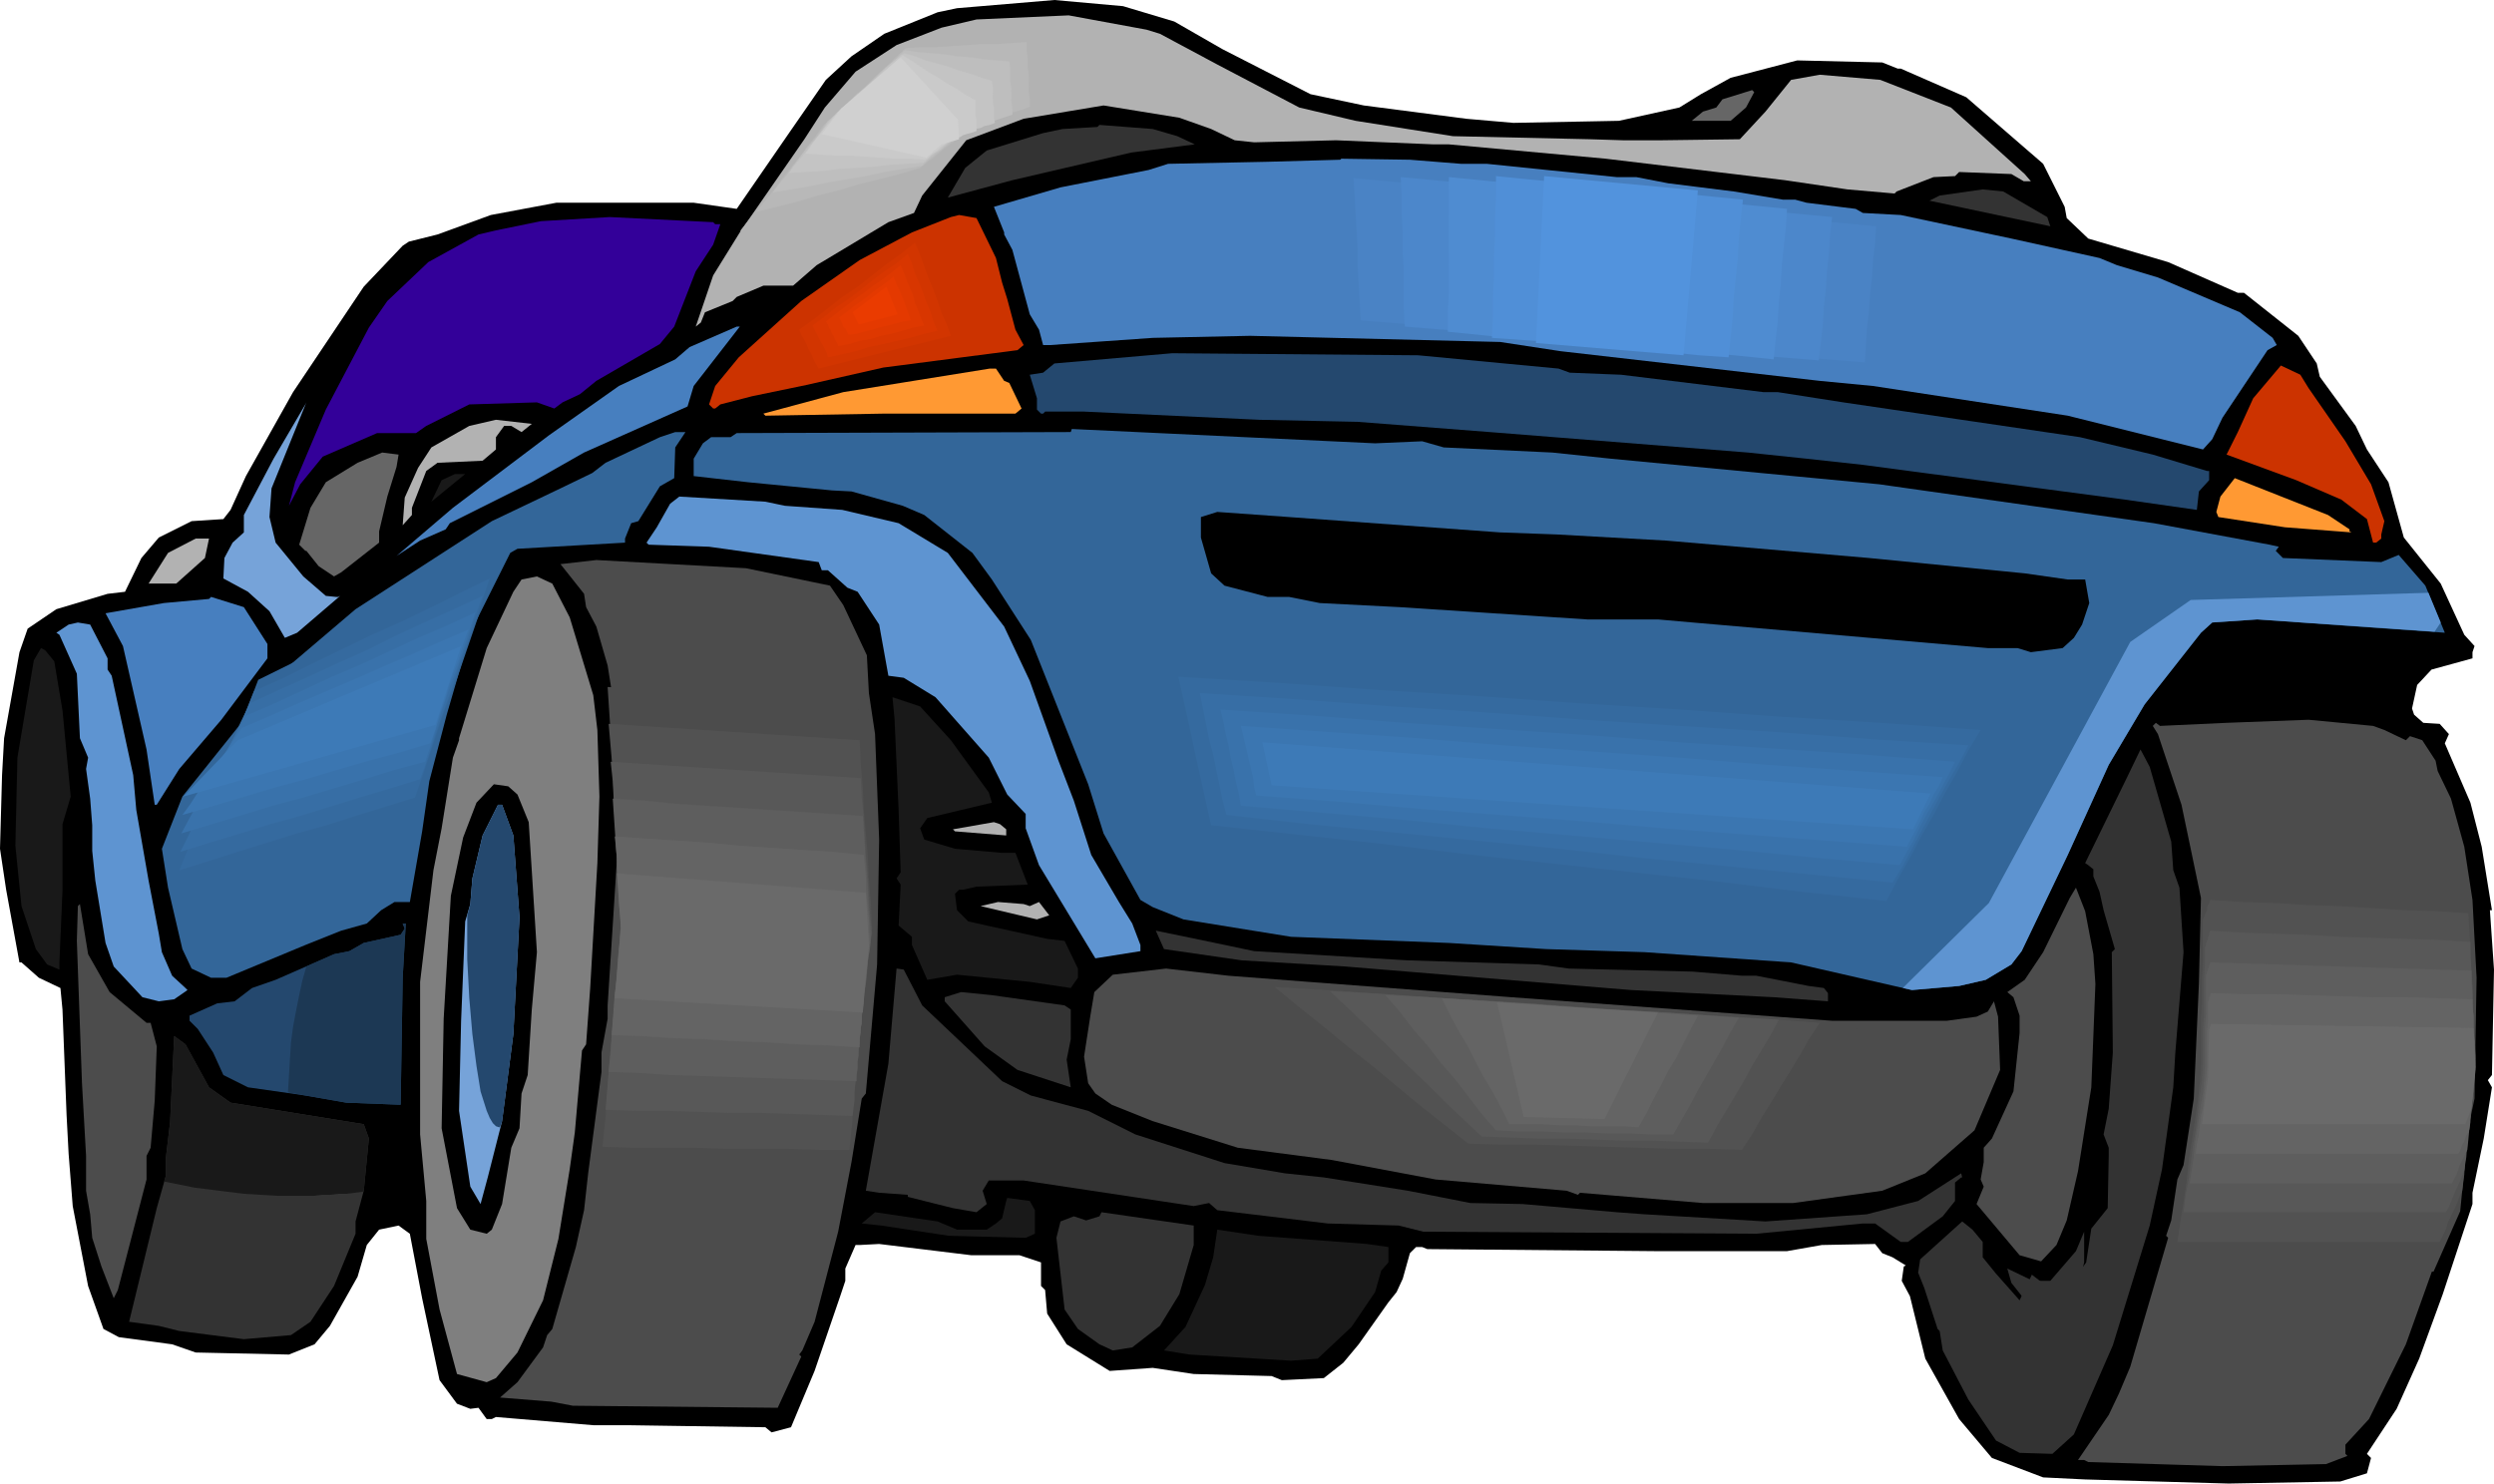<svg xmlns="http://www.w3.org/2000/svg" fill-rule="evenodd" height="463.2" preserveAspectRatio="none" stroke-linecap="round" viewBox="0 0 2434 1449" width="8.109in"><style>.brush1{fill:#000}.pen1{stroke:none}.brush2{fill:#b2b2b2}.brush3{fill:#666}.brush4{fill:#333}.brush5{fill:#477fbf}.brush6{fill:#c30}.brush8{fill:#24486e}.brush9{fill:#f93}.brush10{fill:#76a3d9}.brush11{fill:#369}.brush12{fill:#191919}.brush13{fill:#5e94d1}.brush14{fill:#4c4c4c}.brush16{fill:#356a9f}.brush17{fill:#376ea5}.brush18{fill:#3972ab}.brush19{fill:#3b76b1}.brush20{fill:#3d7ab7}.brush31{fill:#525252}.brush32{fill:#585858}.brush33{fill:#5e5e5e}.brush34{fill:#646464}.brush35{fill:#6a6a6a}</style><path class="pen1 brush1" d="m1146 21 47 27 86 44 52 11 100 13 46 4 103-2 59-13 21-13 29-16 23-6 42-11 83 2 15 6h3l64 28 75 65 21 42 2 11 21 20 78 23 68 30h6l53 42 18 27 3 13 35 48 11 23 21 32 15 54 36 45 23 50 10 11-2 6v6l-40 11-14 15-5 23 2 6 9 8 16 1 9 10-4 9 25 58 11 43 10 62h-2l4 58-2 103-4 5 4 7-8 50-11 53v11l-29 88-23 63-22 49-29 44 4 4-4 15-26 8-109 2-140-4-41-2-50-19-32-38-33-59-15-61-8-15 2-14 2-1-13-8-10-4-7-9-52 1-34 6h-128l-223-2-5-2h-6l-6 6-7 25-6 13-8 10-29 41-15 18-19 15-41 2-10-4-76-2-40-6-42 3-42-26-19-30-2-23-4-4v-23l-21-7h-47l-90-11-19 1h-4l-10 23v12l-5 15-25 73-23 55-19 5-6-5-135-2h-33l-95-8-4 2h-5l-8-11-8 1-13-5-17-23-17-80-12-63-11-8-19 4-12 15-9 31-27 48-15 18-25 10-91-2-23-8-52-7-15-8-15-42-15-78-4-51-2-38-4-103-2-21-21-10-17-15h-2L6 869l-6-40 2-72 2-36 15-84 8-23 28-19 50-15 17-2 16-33 17-20 32-16 31-2 7-9 15-33 46-82 69-103 38-40 6-4 28-7 52-19 64-12h134l42 6 51-74 36-52 25-23 32-22 52-21 19-4 95-8 67 6 50 15z"/><path class="pen1 brush2" d="m1132 33 56 30 80 42 55 13 95 15 134 3 32 1h38l76-1 25-27 25-31 28-5 59 5 69 27 72 65 6 7h-7l-12-7-51-2-4 4-21 1-36 14-2 2-46-4-61-9-175-21-153-14h-15l-95-4-80 2-19-2-23-11-31-11-74-12-78 13-56 21-43 54-8 17-25 9-70 42-23 20h-29l-26 11-4 4-27 11-4 10-5 4 17-50 26-42 63-91 20-31 30-35 40-26 44-17 34-8 90-4 76 14 13 4z"/><path class="pen1 brush3" d="m1704 105-15 13h-38l11-9 13-4 6-8 29-9 2 2-8 15z"/><path class="pen1 brush4" d="m1149 133 17 8-62 8-116 27-63 17 17-29 21-17 55-17 19-4 34-2 2-2 52 4 24 7z"/><path class="pen1 brush5" d="M1426 160h25l127 13h19l31 6 64 8 48 8h12l11 3 48 6 7 4 37 2 108 23 86 19 17 7 40 12 80 34 32 25 4 7-9 5-44 66-10 21-9 10-132-33-190-29-52-5-253-29-59-9-244-6-95 2-100 7h-7l-4-15-9-15-17-63-8-15v-2l-10-25 65-19 86-17 19-6 97-2 71-2 1-1 67 1 50 4z"/><path class="pen1 brush4" d="m1998 212 3 9-118-25 10-5 42-6 20 2 43 25z"/><path class="pen1 brush6" d="m972 252 6 24 5 16 8 30 8 15-6 5-131 17-75 17-53 11-31 8-5 4h-2l-4-4 6-18 23-28 61-55 57-40 51-27 38-15 8-2 17 3 19 39z"/><path class="pen1" style="fill:#309" d="M698 219h5l-7 20-17 26-21 54-14 17-62 36-16 13-17 8-8 6-17-6-66 2-42 21-10 7h-38l-53 23-22 27-11 21 6-23 30-71 42-80 18-26 40-38 49-27 17-4 44-9 67-4 101 5 2 2z"/><path class="pen1 brush5" d="m677 377-6 20-101 45-51 29-80 40-4 6-25 11-23 15 55-47 94-71 68-48 55-26 14-12 46-20h3l-45 58z"/><path class="pen1 brush8" d="m1521 360 11 4 50 2 139 17h14l64 10 231 34 71 17 53 16h2v9l-10 11-2 18-70-10-256-34-55-6-57-6-252-20-129-10-96-2-171-8h-38l-2 2h-2l-4-4v-11l-7-23 13-2 11-9 115-10 240 2 137 13z"/><path class="pen1 brush6" d="m2253 379 36 52 25 42 13 36-3 13v4l-5 4h-3l-6-23-25-19-44-19-68-25 11-22 15-33 27-32 19 9 8 13z"/><path class="pen1 brush9" d="m980 372 5 2 12 25-6 5H862l-115 2-2-2 78-21 143-23h6l8 12z"/><path class="pen1 brush10" d="m263 505 6 25 27 33 22 19 10 1h2l2-1-42 36-12 5-15-26-21-19-24-13 1-20 8-15 11-10v-17l29-55 31-53 1-2-34 84-2 28z"/><path class="pen1 brush2" d="m509 422-10-6h-7l-8 11v12l-13 11-44 2-11 8-14 36v7l-9 10 2-27 13-29 13-20 37-21 26-6 35 4-10 8z"/><path class="pen1 brush11" d="m1388 431 21 6 106 5 57 6 262 25 268 38 113 21 9 2-3 4 7 7 96 4 17-7 26 30 19 46-183-13-44 3-11 10-55 70-35 59-40 88-45 94-10 13-25 15-26 6-46 4-118-27-143-10-96-3-95-6-154-6-105-17-30-12-12-7-36-65-15-48-56-141-38-59-19-26-47-37-21-9-50-14-19-1-82-8-53-6v-17l9-15 8-6h19l6-4 326-1 1-3 296 14 46-2zm-729 6-1 30-14 8-21 34-7 2-6 15v4l-105 6-7 4-37 74-9 29-16 55-17 65-7 49-12 69h-15l-13 8-14 13-25 7-35 14-77 32h-15l-19-9-9-19-14-60-6-38 20-51 40-50 24-30 31-40 74-63 133-86 67-32 31-15 13-10 53-25 15-5h10l-10 15z"/><path class="pen1 brush3" d="m387 456-9 29-8 34v11l-37 29-7 4-15-10-12-15h-1l-6-6 11-36 15-25 31-19 24-10 16 2-2 12z"/><path class="pen1 brush12" d="m421 490 10-21 13-6h10l-33 27z"/><path class="pen1 brush9" d="M2293 517v2l2 1-65-5-65-10-2-5 4-15 14-18 91 36 21 14z"/><path class="pen1 brush13" d="m766 494 56 4 55 13 48 29 55 72 25 53 28 78 15 39 17 53 27 46 13 21 8 21v6l-44 7-55-91-13-36v-14l-18-19-18-36-52-59-31-19-15-2-9-50-21-32-10-4-19-17h-6l-3-8-107-15-59-2-2-2 10-15 13-23 9-7 84 5 19 4z"/><path class="pen1 brush1" d="m1464 520 55 2 107 6 198 17 152 15 42 6h17l4 23-7 21-8 13-11 10-31 4-13-4h-29l-288-25-34-3h-69l-183-12-78-4-30-6h-21l-42-11-13-12-10-35v-20l16-5 70 5 206 15z"/><path class="pen1 brush1" d="M1357 528h12l99 8 76 2 38 2 72 7 130 10 130 15h15l78 11 10 4h1v10l-7 13-6 6-82-2-114-8-193-17-263-11-95-8-47-7-14-8-8-27v-8l4-1 71 1 93 8z"/><path class="pen1 brush2" d="m200 545-28 25h-27l19-30 27-14h13l-4 19z"/><path class="pen1 brush14" d="m810 572 13 19 23 49 2 37 6 40 4 103-2 122-11 126-4 5-10 62-13 68-23 88-12 28-3 4 2 2-23 50-200-2-21-4-50-4 17-15 25-34 4-12 5-6 23-80 8-36 4-36 13-99v-19l6-33v-13l11-173-2-103-3-18-6-38-11-38-10-19-2-13-23-29 35-4 146 8 82 17z"/><path class="pen1" style="fill:#7f7f7f" d="m556 603 23 76 4 34 2 65-2 65-7 122-4 55-4 6-7 80-5 36-11 68-15 60-25 51-21 25-9 4-29-8-17-63-13-69v-37l-6-65V959l13-109 8-41 11-69 6-17v-2l27-88 26-55 8-12 15-3 15 7 17 33z"/><path class="pen1 brush5" d="M261 629v14l-45 60-41 48-22 35h-2l-8-54-23-101-17-32 57-10 44-4 2-2 32 10 23 36z"/><path class="pen1 brush13" d="M105 643v11l4 6 21 97 3 34 12 69 10 52 3 18 10 23 13 12 2 2-13 9-15 2-16-4-28-30-8-23-10-61-3-29v-25l-2-26-4-29 2-11-8-19-3-63-17-38-3-2 12-8 9-2 12 2 17 33z"/><path class="pen1 brush1" d="m2337 631 9 2 13 2h5l1 2-7 6-14 15-9 36-69-8-148 2h-2l40-53 17-12 26-3 69 5 69 6z"/><path class="pen1 brush12" d="m53 646 8 48 8 84-8 27v64l-3 71v7l-12-5-11-15-14-42-6-59 2-86 16-95 7-12 4 2 9 11zm875 77 37 51 3 10-63 15-7 10 4 11 30 9 46 4h13l12 31-50 2-13 3h-4l-4 4 2 16 11 11 18 4 59 13 17 2 13 27v9l-7 10-40-6-71-7-29 5-15-34v-8l-13-11 2-40-4-6 4-6-2-61-4-89-2-21 27 9 30 33z"/><path class="pen1 brush14" d="m2327 713 21 10 4-4 12 4 13 20 2 10 13 27 13 47 8 52 4 76-2 118-27 128-40 112-36 73-23 25v9l2 2-21 8-101 2-131-4-4-2h-6l30-44 10-21 11-26 37-126-2-2 5-15 6-40 6-14 10-65 5-112 2-84-10-48-9-43-23-69-5-8 3-3 4 3 65-3 80-3 63 6 11 4z"/><path class="pen1 brush4" d="m2119 822 2 28 6 17 4 63-8 98-2 34-11 80-12 55-36 117-38 87-21 19-32-1-23-12-27-40-25-48-3-19-2-2-13-40-6-15 2-13 41-37 10 8 10 12v15l13 16 23 26 12-25 26 20 19-21 8-11 5-33 16-20 1-51v-8l-5-13 5-25 4-55-1-98 3-3-11-38-4-18-6-15v-7l-5-4-3-2 41-84 13-27 9 17 21 73z"/><path class="pen1 brush1" d="m505 776 11 27 8 127-5 56-4 64-6 18-2 34-8 19-9 55-10 25-5 4-16-4-13-21-15-78 2-107 7-120 12-57 13-34 17-18 14 2 9 8z"/><path class="pen1 brush10" d="m501 816 6 80-6 114-11 85-14 55-7 26-10-17-11-74 2-88 4-97 5-17 2-25 10-42 15-30h4l11 30z"/><path class="pen1 brush2" d="M982 810v6l-50-4-2-2 40-7 6 2 6 5z"/><path class="pen1 brush14" d="m2043 932 2 29-4 101-13 82-11 48-10 24-15 16-21-6-42-50 7-17-3-7 3-17v-14l8-9 21-46 6-57v-17l-6-18-6-5 17-12 18-27 26-53 6-10 9 23 8 42z"/><path class="pen1 brush2" d="m1005 885 9-4 10 13-12 4-55-13 17-4 25 2 6 2z"/><path class="pen1 brush14" d="m107 969 36 30h4l6 23-2 53-4 46-4 8v23l-28 108-4 8-12-31-9-28-2-23-4-23v-34l-4-71-5-139 1-34 2-2 8 49 21 37z"/><path class="pen1 brush8" d="m393 955-2 124-53-2-40-7-56-8-24-12-10-22-15-23-8-8v-5l27-12 17-2 17-13 23-8 57-25 15-3 14-8 36-8 4-6-2-5h3l-3 53z"/><path class="pen1 brush4" d="m1224 929 150 9 128 4 29 4 121 3 48 4h14l51 10 15 2 4 5v8l-53-4-139-7-279-23-101-6-76-11-8-18 58 12 38 8zm-324 53 78 74 28 14 56 15 46 23 87 28 59 10 38 4 82 13 61 12 51 1 92 8 27 2 118 7 99-7 50-13 42-27 1 4h-1l-6 5v18l-12 15-34 25h-7l-25-18h-12l-104 10-325-2-24-6-69-2-108-13-8-7-15 3-166-25h-34l-6 10 4 13-10 8-23-4-44-11v-2l-28-2-13-2 22-124 8-93 7 1 18 35z"/><path class="pen1 brush14" d="m1277 959 198 15 313 23h112l29-4 11-5 6-10 4 15 2 52-25 59-48 42-42 17-87 12h-88l-120-10-2 2-11-4-128-11-101-19-92-12-83-26-40-16-16-11-7-10-4-26 6-39 4-24 18-17 52-6 61 7 78 6z"/><path class="pen1 brush4" d="m1039 982 6 4v29l-4 20 4 27-52-17-32-23-39-44v-4l16-5 30 3 71 10zm-835 80 21 15 130 21 5 14-5 51-8 30v12l-21 51-23 35-19 13-46 4-63-8-20-5-29-4 27-111 9-32v-18l4-34 4-84 11 8 23 42z"/><path class="pen1 brush1" d="M395 1178h-23v-17l4-4v-27l3-20v-4l8-4 4 11 4 65z"/><path class="pen1 brush12" d="M1010 1182v23l-9 4-75-2-66-10-19-2 13-11 61 9 19 8h29l9-6 6-5 4-17 1-3 22 3 5 9z"/><path class="pen1 brush4" d="m1165 1216-14 48-19 31-27 21-19 3-13-6-21-15-13-19-8-70 4-16 13-5 12 4 13-4 2-4 90 13v19z"/><path class="pen1 brush12" d="m1334 1215 21 3v15l-7 8-6 21-23 34-33 31-26 2-99-6-25-4 21-23 19-41 8-27 4-27 40 6 106 8z"/><path class="pen1 brush4" d="m2028 1258-8 12-13 9-25-2-19-24-4-14 25 12h17l25-29 8-19v30l-6 25z"/><path class="pen1 brush13" d="m1857 965 84-83 138-255 59-41 232-7 12 29-6 9-173-12-44 3-11 10-55 70-35 59-40 88-45 94-10 13-25 15-26 6-46 4-9-2z"/><path class="pen1 brush11" d="m174 868 78-204 233-115-85 248-226 71z"/><path class="pen1 brush16" d="m175 850 9-22 9-22 9-22 9-21 10-22 9-22 9-22 9-22 29-13 28-14 29-14 29-14 29-13 29-14 28-14 29-14-9 27-9 27-9 26-9 27-10 27-9 27-9 27-9 26-29 9-29 9-28 9-29 8-29 9-29 9-28 9-29 9z"/><path class="pen1 brush17" d="m176 832 9-18 8-18 9-19 8-18 9-18 8-18 8-18 9-18 28-13 29-13 28-13 29-13 28-14 28-13 29-13 28-13-8 22-7 23-8 22-7 23-8 22-8 23-7 22-8 22-29 9-30 9-29 9-29 9-29 8-29 9-30 9-29 9z"/><path class="pen1 brush18" d="m177 814 8-15 8-14 8-14 8-15 7-14 8-14 8-14 8-15 28-12 28-13 28-13 28-12 28-13 28-13 28-12 28-13-6 18-6 19-6 18-7 18-6 18-6 18-6 19-6 18-30 8-29 9-30 9-30 9-30 8-29 9-30 9-30 9z"/><path class="pen1 brush19" d="m178 796 8-11 7-11 7-10 7-11 7-10 8-11 7-10 7-11 28-12 27-12 28-12 28-12 27-12 28-12 27-12 28-12-5 14-4 14-5 13-5 14-4 14-5 14-4 14-5 14-30 9-30 8-31 9-30 9-30 8-30 9-30 9-31 9z"/><path class="pen1 brush20" d="m179 778 53-55 218-92-25 77-246 70z"/><path class="pen1 brush11" d="m1167 816-37-171 815 52-111 200-667-81z"/><path class="pen1 brush16" d="m1182 806-4-18-4-18-4-18-4-18-4-19-4-18-4-18-4-18 98 6 98 7 98 6 98 7 97 6 98 7 98 6 98 7-12 20-11 21-12 21-11 21-12 21-11 21-12 21-11 21-83-9-82-10-82-9-83-9-82-9-82-10-83-9-82-9z"/><path class="pen1 brush17" d="m1197 796-4-15-3-15-3-14-3-15-4-15-3-15-3-15-3-15 93 6 94 7 94 6 94 7 93 6 94 6 94 7 94 6-9 17-10 17-9 16-9 17-9 17-9 17-9 17-10 16-81-8-81-8-82-8-81-9-81-8-82-8-81-8-81-9z"/><path class="pen1 brush18" d="m1211 787-2-12-3-12-2-11-3-12-2-12-3-12-2-11-3-12 90 6 89 7 90 6 90 6 89 7 90 6 90 6 89 7-6 12-7 13-7 13-7 12-7 13-6 13-7 12-7 13-80-7-81-8-80-7-80-7-81-7-80-8-80-7-81-7z"/><path class="pen1 brush19" d="m1226 777-2-8-1-9-2-9-2-8-2-9-2-8-2-9-2-8 86 6 86 6 85 7 86 6 85 6 86 7 86 6 85 6-4 9-5 8-4 9-5 8-4 9-4 8-5 9-4 8-80-6-79-6-79-6-80-7-79-6-79-6-79-7-80-6z"/><path class="pen1 brush20" d="m1241 767-9-42 652 50-17 35-626-43z"/><path class="pen1 brush5" d="m1864 356-578-48-12-134 601 56-11 126z"/><path class="pen1" style="fill:#4a83c5" d="m1820 354-62-5-61-5-62-5-61-5-62-5-61-5-61-6-62-5-1-17-1-18-1-17v-17l-1-18-1-17-1-18-1-17 64 6 64 6 63 6 64 6 64 5 64 6 63 6 64 6-1 17-2 16-1 17-2 17-1 16-2 17-1 17-1 16z"/><path class="pen1" style="fill:#4c87cb" d="m1775 352-50-4-51-4-50-4-51-4-50-5-51-4-51-4-50-4-1-18v-37l-1-18v-18l-1-18v-18l-1-19 53 5 53 5 52 5 53 5 52 5 53 5 52 4 53 5-2 18-1 17-2 18-1 17-2 18-1 17-2 18-2 17z"/><path class="pen1" style="fill:#4f8cd1" d="m1731 351-39-4-40-3-40-3-40-4-39-3-40-3-40-3-40-4v-19l1-19V173l41 4 42 4 41 3 41 4 41 4 42 4 41 4 41 4-1 18-2 18-2 19-1 18-2 19-1 18-2 18-2 19z"/><path class="pen1" style="fill:#508fd7" d="m1687 349-29-2-29-3-28-2-29-3-29-2-29-3-29-2-29-2 1-20v-20l1-19v-20l1-20v-19l1-20v-20l30 3 31 3 30 3 30 3 30 2 30 3 30 3 30 3-2 19-2 19-1 20-2 19-2 19-1 19-2 20-2 19z"/><path class="pen1" style="fill:#5293dd" d="m1643 347-144-12 8-163 150 14-14 161z"/><path class="pen1 brush6" d="m767 326 133-100 41 108-152 37-22-45z"/><path class="pen1" style="fill:#d23500" d="m780 322 14-10 14-11 14-11 15-10 14-11 14-11 14-10 14-11 5 12 4 11 4 11 5 12 4 11 4 12 5 11 4 11-16 4-16 4-17 4-16 4-16 4-16 4-16 4-16 4-3-5-2-4-2-5-3-5-2-5-2-4-3-5-2-5z"/><path class="pen1" style="fill:#d83600" d="m793 318 12-9 11-9 12-8 12-9 11-9 12-9 12-8 11-9 4 9 3 10 4 9 4 10 3 9 4 9 3 10 4 9-13 3-14 4-13 3-13 3-14 3-13 4-13 3-14 3-1-4-2-4-2-4-2-3-2-4-2-4-2-4-2-4z"/><path class="pen1" style="fill:#de3800" d="m806 314 9-7 9-7 9-7 10-7 9-7 9-6 9-7 9-7 3 7 3 8 3 7 3 7 2 8 3 7 3 8 3 7-11 2-10 3-11 3-10 2-10 3-11 2-10 3-11 2-1-3-2-3-1-3-2-3-1-3-2-3-1-3-2-3z"/><path class="pen1" style="fill:#e43900" d="m819 310 7-5 6-5 7-5 7-5 6-5 7-5 7-5 6-5 2 5 2 5 3 6 2 5 2 5 2 6 2 5 2 6-8 1-7 2-8 2-8 2-7 2-8 2-7 2-8 1-1-2-1-2-1-2-2-2-1-3-1-2-1-2-1-2z"/><path class="pen1" style="fill:#ea3b00" d="m832 305 33-25 11 27-38 10-6-12z"/><path class="pen1 brush14" d="m1189 960 230 163 315 8 81-130-626-41z"/><path class="pen1 brush31" d="m1244 964 23 19 24 19 23 19 24 19 24 20 23 19 24 19 24 19 33 1h34l33 1 33 1 34 1 33 1h34l33 1 10-15 9-16 10-16 9-15 10-16 9-15 9-16 10-15-67-5-66-4-67-4-66-5-67-4-66-4-67-5-66-4z"/><path class="pen1 brush32" d="m1298 968 19 18 18 17 19 18 18 18 19 18 18 18 19 18 18 17 28 1 27 1h28l27 1 28 1h28l27 1 28 1 8-15 9-15 9-15 9-15 8-15 9-15 9-15 8-15-54-3-55-4-55-3-55-4-55-4-54-3-55-4-55-3z"/><path class="pen1 brush33" d="m1352 972 14 16 13 17 14 16 13 17 14 16 13 17 13 17 14 16 21 1h22l22 1h21l22 1h22l21 1h22l8-14 8-14 8-15 8-14 8-14 8-14 8-15 8-14-43-3-43-3-43-2-43-3-43-3-44-3-43-3-43-2z"/><path class="pen1 brush34" d="m1407 975 8 16 8 15 9 15 8 16 8 15 9 15 8 15 8 16h32l16 1h15l16 1h32l15 1 8-14 7-14 7-13 7-14 8-13 7-14 7-14 7-13-31-2-31-2-32-2-31-2-31-3-32-2-31-2-31-2z"/><path class="pen1 brush35" d="m1461 979 26 112 79 2 52-104-157-10z"/><path class="pen1" style="fill:#1c3854" d="m299 944-4 14-3 14-3 15-3 16-2 15-1 16-1 17-1 16 17 3 40 7 53 2 2-124 3-53h-3l2 5-4 6-36 8-14 8-15 3-27 12z"/><path class="pen1 brush2" d="m722 226 174-59 60-48 66-22-3-75-134 23-85 81-78 100z"/><path class="pen1" style="fill:#b8b8b8" d="m738 207 20-5 20-5 20-6 20-5 20-6 20-5 20-5 20-6 6-5 7-5 6-5 6-5 7-5 6-5 6-6 6-5 8-2 7-2 7-3 7-2 7-3 7-2 7-2 7-3v-7l-1-8V73l-1-8v-8l-1-8v-8l-15 1-14 1h-15l-15 1-15 1-14 1h-15l-15 1-10 9-10 10-10 9-10 10-10 9-10 9-10 10-10 9-8 11-8 10-8 11-9 11-8 10-8 11-9 11-8 10z"/><path class="pen1" style="fill:#bebebe" d="m754 188 18-3 18-3 19-4 18-3 18-3 18-4 18-3 19-3 5-5 5-4 5-4 5-4 6-5 5-4 5-4 5-4 6-2 6-2 6-2 5-2 6-2 6-2 6-2 6-2v-6l-1-7V86l-1-6V67l-1-7-13-1-12-1-13-2-13-1-13-2-12-1-13-1-13-2-9 9-10 8-9 9-9 9-10 8-9 9-9 9-10 8-6 9-7 9-7 8-7 9-7 9-6 9-7 8-7 9z"/><path class="pen1" style="fill:#c4c4c4" d="m770 169 16-1 17-1 16-2 17-1 16-1 16-2 17-1 16-1 4-3 4-4 4-3 5-3 4-4 4-3 4-3 4-4 4-1 5-2 5-1 4-2 5-1 4-2 5-1 5-2-1-5v-10l-1-5V84l-1-5-10-3-11-4-11-3-11-4-11-3-11-3-10-4-11-3-9 7-9 8-8 8-9 8-8 8-9 8-9 7-8 8-6 7-5 7-5 7-6 7-5 7-5 6-6 7-5 7z"/><path class="pen1" style="fill:#cacaca" d="m786 150 14 1 15 1h15l14 1 15 1 15 1h14l15 1 3-2 3-3 3-2 3-2 3-3 3-2 3-3 3-2 3-1 3-1 4-1 3-2 3-1 4-1 3-1 3-1v-11l-1-4V98l-9-5-9-6-9-5-9-6-9-5-9-6-9-6-8-5-8 7-8 7-8 7-8 7-8 7-8 7-8 7-8 7-4 5-4 5-4 5-4 5-4 5-4 5-3 5-4 5z"/><path class="pen1" style="fill:#d0d0d0" d="m802 131 102 23 15-13 17-5-1-19-56-61-58 50-19 25z"/><path class="pen1 brush8" d="M456 895v42l2 38 3 35 4 31 4 25 6 19 3 7 3 5 3 3 3 1h1l2-6 11-85 6-114-6-80-11-30h-4l-15 30-10 42-2 25-3 11v1z"/><path class="pen1 brush14" d="m593 671 244 15 15 215-19 163-7 93H585l22-271-14-215z"/><path class="pen1 brush31" d="m594 707 31 2 31 2 30 2 31 2 30 2 31 2 30 2 31 2 1 23 2 23 1 23 2 22 2 23 1 23 2 23 1 23-2 17-2 17-2 18-2 17-2 17-2 18-2 17-1 17-1 10-1 10-1 10-1 10v10l-1 9-1 10-1 10h-30l-30-1h-60l-30-1h-61l-30-1 3-29 2-28 2-29 3-29 2-29 2-28 3-29 2-29-1-23-2-22-2-23-1-23-2-23-1-23-2-23-2-23z"/><path class="pen1 brush32" d="m596 744 31 2 30 2 31 2 30 2 31 2 30 2 31 2 30 2 1 19 2 19 1 19 1 18 2 19 1 19 1 19 2 19-2 14-2 14-1 15-2 14-2 14-1 14-2 15-1 14-1 8-1 8v8l-1 8-1 8v9l-1 8-1 8-30-1-30-1-30-1h-30l-30-1-31-1h-30l-30-1 2-24 2-24 2-23 2-24 2-24 2-23 2-24 2-24-2-18-1-19-1-19-1-19-2-19-1-18-1-19-2-19z"/><path class="pen1 brush33" d="m598 780 31 2 30 3 30 2 31 2 30 2 31 2 30 2 31 2 1 15 1 15 1 15 1 14 1 15 1 15 1 15 1 15-1 11-2 11-1 11-1 11-2 12-1 11-1 11-1 11-1 7v6l-1 6v7l-1 6v7l-1 6v6l-31-1-30-1-30-1-30-1-30-1-31-1-30-2-30-1 2-18 1-19 2-18 1-19 2-19 1-18 2-19 1-18-1-15-1-15-1-15-1-15-1-14-1-15-1-15-1-15z"/><path class="pen1 brush34" d="m600 817 30 2 31 2 30 2 31 3 30 2 30 2 31 2 30 3 1 10 1 11v11l1 11 1 10 1 11v11l1 11-1 8-1 8-1 8-1 8-1 8-1 8v9l-1 8-1 4v10l-1 4v5l-1 5v9l-31-2-30-1-30-2-30-1-30-2-31-1-30-2-30-1 1-14 1-13 1-14 2-13 1-14 1-13 1-14 1-13-1-11-1-11v-11l-1-10-1-11v-11l-1-11-1-10z"/><path class="pen1 brush35" d="m602 853 243 19 3 53-4 41-2 23-242-14 6-68-4-54z"/><path class="pen1 brush14" d="m2149 871 7-22 252 15 8 167-15 152-26 59h-256l26-185 4-186z"/><path class="pen1 brush31" d="m2150 898 1-2 1-3 1-2 1-2v-3l1-2 1-2 1-3 31 2 32 1 32 2 31 1 32 2 31 2 32 1 31 2 1 18 1 17 1 18 1 18v17l1 18 1 18 1 18-2 16-1 16-2 16-2 16-1 16-2 16-1 17-2 16-3 6-2 6-3 7-3 6-3 6-2 7-3 6-3 6h-256l3-20 3-19 3-20 2-20 3-19 3-20 3-20 2-19 1-20v-39l1-20v-20l1-20v-39z"/><path class="pen1 brush32" d="m2152 925 1-2v-2l1-2 1-2v-2l1-2v-2l1-2 32 2 31 1 32 1 32 2 32 1 31 1 32 1 32 2v14l1 15 1 15v14l1 15v14l1 15 1 15-2 13-1 13-1 13-1 14-2 13-1 13-1 14-2 13-2 5-2 5-2 5-3 6-2 5-2 5-2 5-3 5h-256l2-16 3-16 2-16 2-16 3-17 2-16 2-16 2-16 1-17v-32l1-16v-33l1-16v-16z"/><path class="pen1 brush33" d="m2153 952 1-2v-1l1-2v-1l1-2v-1l1-2v-1l32 1 32 1 32 1 32 1 31 1 32 1 32 1 32 1v11l1 12v11l1 12v11l1 12v11l1 11-1 11-1 10-1 11-1 10-1 11-1 10-1 11-1 10-2 4-2 4-2 4-2 4-1 4-2 5-2 4-2 4h-256l2-13 2-13 1-13 2-12 2-13 2-13 2-12 1-13 1-13v-38l1-13v-38z"/><path class="pen1 brush34" d="M2155 979v-1l1-2v-2l1-1v-2l1-1 32 1h32l31 1 32 1 32 1h32l32 1 32 1v8l1 8v17l1 8v17l1 8-1 8-1 8v7l-1 8-1 7-1 8v8l-1 7-1 3-2 3-1 3-1 3-2 3-1 3-1 3-2 3h-256l1-9 2-10 1-9 1-9 2-9 1-10 1-9 1-9 1-9v-37l1-10v-18z"/><path class="pen1 brush35" d="m2156 1006 2-6 256 4 2 41-4 38-6 15h-257l6-46 1-46z"/><path class="pen1 brush12" d="m160 1154 15 3 15 3 16 2 16 2 16 2 17 1 17 1h34l8-1h8l8-1h8l8-1 8-1 1-1 5-51-5-14-130-21-21-15-23-42-11-8-4 84-4 34v18l-2 6z"/></svg>
